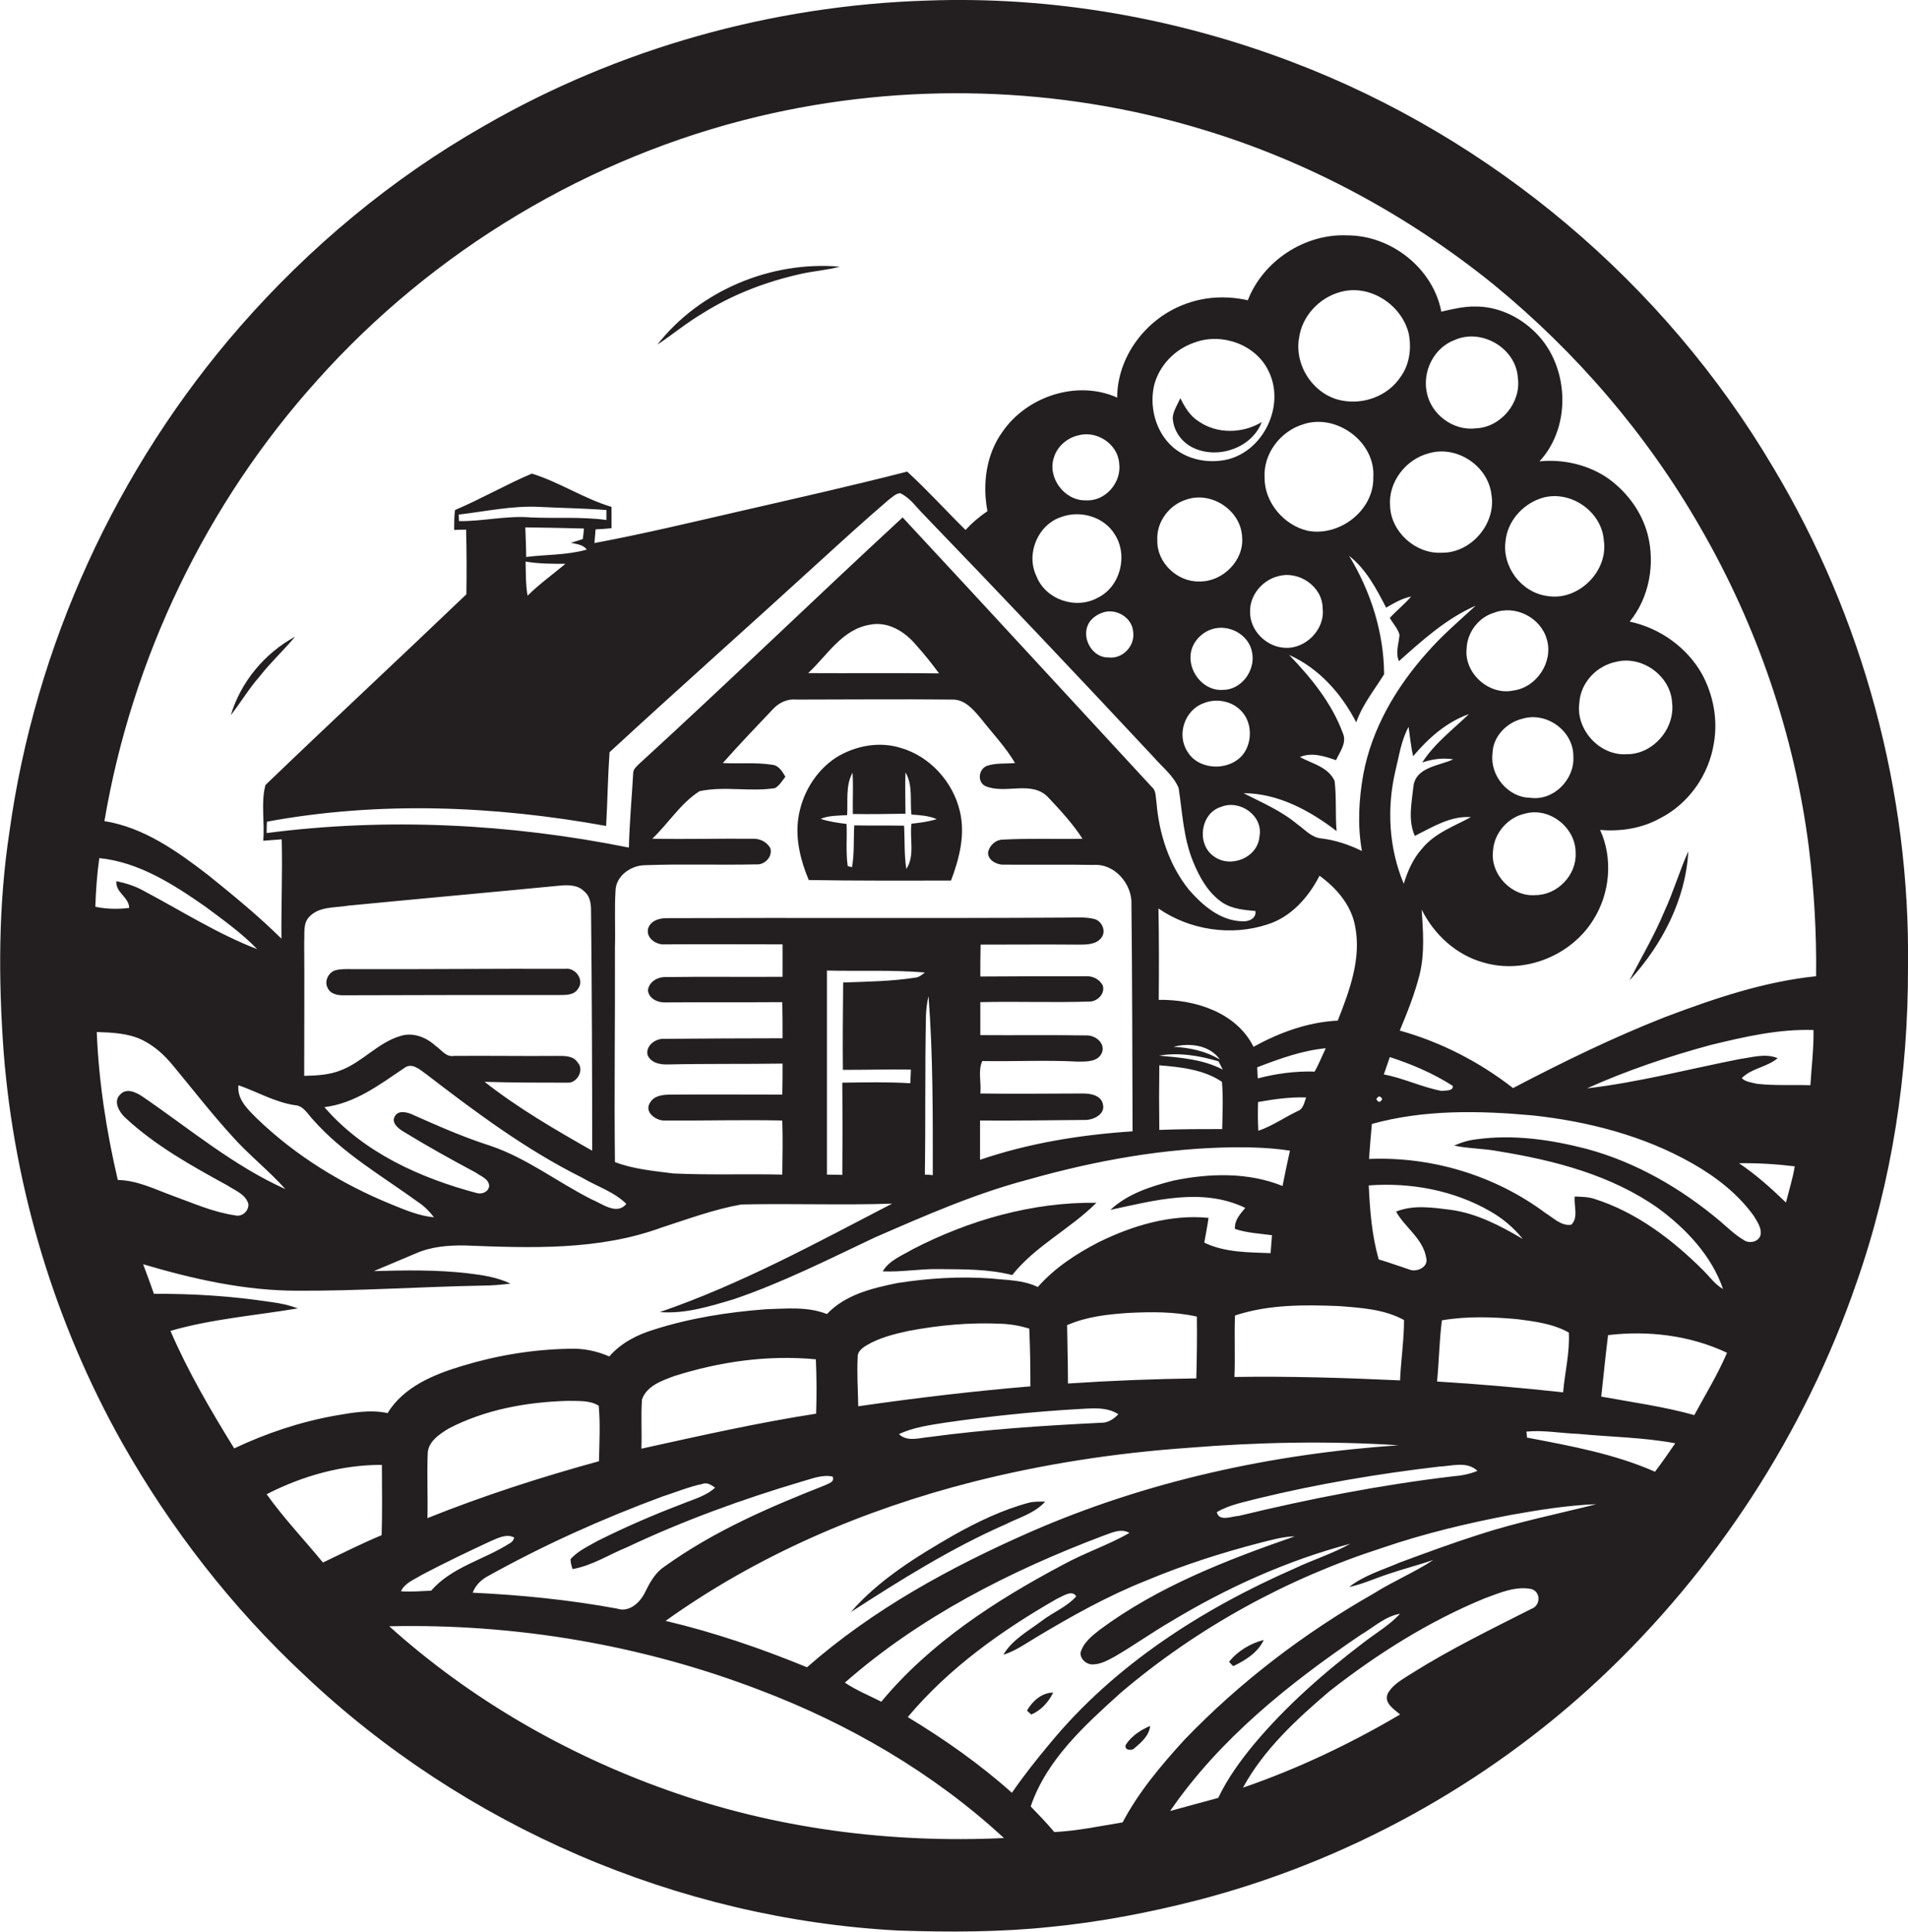 <?xml version="1.0" encoding="utf-8"?>
<!-- Generator: Adobe Illustrator 19.2.0, SVG Export Plug-In . SVG Version: 6.00 Build 0)  -->
<svg version="1.1" id="Layer_1" xmlns="http://www.w3.org/2000/svg" xmlns:xlink="http://www.w3.org/1999/xlink" x="0px" y="0px"
	 viewBox="0 0 670.5 678.7" style="enable-background:new 0 0 670.5 678.7;" xml:space="preserve">
<style type="text/css">
	.st0{fill:#231F20;}
</style>
<g>
	<path class="st0" d="M623.1,164.2C584.9,99.6,524.5,48.6,454.4,21.9C413.5,6.3,369.6-1.4,325.8,0.2C271.3,1.9,217.3,17,170,44.3
		c-32.3,18.4-61.2,42.5-85.6,70.4C41,164.4,12.3,226.9,3.3,292.4c-3.9,25.6-3.9,51.7-2,77.5c3.8,47.9,18,94.9,41.5,136.8
		c17.1,30.3,38.7,58.1,64.1,81.8c56.1,53.2,131.4,85.7,208.7,89.8c18,0.6,36,0.6,53.8-1.3c17.3-1.7,34.4-5,51.2-9.3
		c52.6-13.6,101.7-40.6,141.4-77.7c40.8-38.2,72.2-86.4,90.4-139.3c12.5-35.6,18.2-73.3,18.1-111
		C671.3,278.4,654.7,216.9,623.1,164.2z M34.9,301.5c13.9,1.4,26,9.2,37.2,17c6.3,4.7,12.8,9.3,18.3,15c-14-5.4-26.7-13.5-39.9-20.5
		c-3-1.7-6.3-2.7-9.6-3.4c-0.4,4,4.4,5.5,4.5,9.4c-4,0.5-8,0.4-11.9-0.4C33.7,312.8,34.1,307.1,34.9,301.5z M184.9,195.7
		c0-3.5-0.2-6.9-0.3-10.4c6.9,0.1,13.7,0.2,20.6,0.4c-0.1,1.2-0.2,2.5-0.4,3.7c-1.4,0.5-2.8,0.9-4.2,1.3c2,0.5,4.3,0.6,5.6,2.4
		C199.2,195.1,191.9,194.8,184.9,195.7z M198.7,198.1c-4.4,3.7-9.2,7.1-13.3,11.2c-0.7-4-0.6-8-0.7-12
		C189.3,198.1,194,198.1,198.7,198.1z M186.5,181.8c-8.5-0.7-16.8,1.4-25.2,1.3c0-0.6-0.1-1.7-0.1-2.3c9.4-1.1,18.9-3.2,28.4-2.7
		c7.8,0.4,15.7,0.5,23.5,1.1c0,1.2,0,2.4,0,3.5C204.3,181.5,195.4,182.2,186.5,181.8z M213,290.2c0.5-8.6,0.6-17.3,1.2-25.9
		c24.4-22.5,49.3-44.6,73.8-67c8-7.3,16-14.6,24.3-21.7c1.3-0.9,2.5-2.3,4.1-2.3c3.4,1.6,5.6,4.9,8.2,7.5
		c27.2,28.2,54.1,56.6,80.8,85.2c3,3.5,7,6.5,8.8,10.9c1.3,8.7,1.7,17.7,5.1,25.9c2.2,5.4,5.2,10.8,10.1,14.2
		c3.5,2.4,7.8,2.7,11.8,3.1c0.3,2.7-2.5,3.8-4.7,3.6c-7.7-0.2-13.9-5.6-18.7-11.1c-7-8.7-10.5-19.7-11.4-30.7
		c-0.3-1.6-0.1-3.3-1-4.7c-29.4-31.8-58.7-63.7-88.2-95.4c-31,28.6-61.3,58-92.5,86.5c-1,1-2.3,2-2.2,3.6
		c-0.5,8.7-1.3,17.3-1.5,25.9c-41.8-8.4-85-10.6-127.3-5.1c0-1.3,0-2.7,0.1-4C133.3,281.4,173.8,283.1,213,290.2z M373.1,181.6
		c6.6-2.4,14.9,0,18.6,6.1c4.8,7.3,2.1,18.4-5.9,22.3c-7.7,4.3-18.4,0.7-21.6-7.6C360.4,194.5,364.8,184.2,373.1,181.6z
		 M370.4,160.6c1.2-3.8,4.6-6.7,8.4-7.6c6.5-1.9,14,2.9,14.5,9.8c0.9,6.7-4.8,13.4-11.7,13C374,176,367.9,167.7,370.4,160.6z
		 M398.2,221.9c0.8,4.9-3.6,9.7-8.6,9.1c-5.6,0.2-9.5-6.5-7.3-11.4c1-2.3,3.3-3.8,5.6-4.5C392.4,213.8,397.8,217,398.2,221.9z
		 M543.7,209.4c-9.1-1.2-16-10.4-14.6-19.5c0.7-6.6,5.6-12.3,11.8-14.6c10-3.8,21.9,3.9,22.7,14.5
		C565.3,200.7,554.6,211.3,543.7,209.4z M568.1,232.5c9-2.2,19,5,19.5,14.4c1.1,9.1-6.7,18.2-16,18.1c-9.5,0.6-17.9-8.7-16.6-18
		C555.4,239.8,561.2,233.8,568.1,232.5z M479.1,272c-1.6,8.9-2.1,18.1-0.5,27c-4.5-2.2-9.2-3.8-14.2-4.4c-3.5-0.3-5.8-3.1-8.5-5
		c-5.6-4.7-12.4-7.6-18.9-10.9c12.1,0,23.3,6.1,32.7,13.3c-0.5-5.9,0-11.8-0.7-17.6c-2.2-4.9-7.9-6.1-12.2-8.4
		c4.1-1.8,8.7-0.3,12.7,1.1c1.3-2.9,3.9-6.1,2.4-9.5c-3.9-10.6-11.2-19.5-18.9-27.5c10.5,4.7,18.4,13.6,23.6,23.7
		c2.2-6.3,6.4-11.4,9.8-16.9c-0.1-14.7-4.7-29.1-12.3-41.6c6,4.7,9.6,11.6,13,18.2c2.8-1.6,5.6-3.3,8.8-3.9
		c-2.3,2.7-5.1,4.9-7.5,7.5c1.1,2,2.8,3.7,3.4,5.9c-0.2,3.1-1.5,6.2-0.2,9.3c8.3-7.4,16.7-15,27-19.5c-5.9,5.4-12,10.6-17.2,16.6
		C490.6,241.5,482.1,256,479.1,272z M484.7,387.2c-1.3-0.7-1.3-1.3,0-2C486,385.8,486,386.5,484.7,387.2z M362,538.3
		c-28,12.3-55.3,27.2-78.4,47.5c-16.1-6.6-32.7-12.3-49.7-16.3c32.3-23.1,69.4-39,107.8-48.8c24.8-6.3,50.3-10.2,75.8-12
		c24.6-2,49.4-2.5,74-0.9C447.1,510.8,402.9,520.4,362,538.3z M396.9,538.6c-7.5,4.3-15.8,7-23.4,11.2
		c-23.6,12.5-46.6,27.4-63.8,48.1c-4.3-2.2-8.8-4-12.8-6.7c26.3-23.1,58-39.2,90.5-51.5C390.4,538.7,393.8,536.8,396.9,538.6z
		 M150.3,510.9c0-4.3,4.1-7,7.4-9c12.9-6.7,27.5-9.3,41.8-9.7c3.6,0.1,7.7-0.3,10.9,1.7c0.6,6.5,0.2,13,0.1,19.5
		c-20.4,5.6-40.6,12.1-60.3,20C150.4,525.9,150,518.4,150.3,510.9z M172.4,541.5c2.6-1.1,5.5-2.7,8.3-1.3c-0.2,0.9-0.7,1.6-1.5,2
		c-9,5.8-20.4,8.3-27.7,16.7c-3.5,0.1-7,0.5-10.6,0.2c1.4-3,4.7-4.1,7.4-5.8C156.1,549.2,164.2,545.3,172.4,541.5z M171.6,553.7
		c19.6-10.9,40.1-20.1,61.2-27.9c4.7-1.5,9.2-3.4,14-4.4c1.7-0.7,3.2,0.4,4.5,1.3c-3.3,3-7.7,4.1-11.8,5.8
		c-10,3.8-19.9,8.1-29.5,12.9c-3.3,1.9-6.9,3.5-9.5,6.4c0,1.2,0.3,2.3,0.7,3.5c6.9-1.2,12.8-5.1,19.2-7.7
		c19.7-9.3,40.3-16.8,61.2-23c3.6-1,7.3-2.6,11-1.8c0.8,2-1.5,2.4-2.8,3.1c-19.6,7.7-39.2,16.2-56.4,28.6c-3.3,2.2-5.1,5.7-6.8,9.1
		c-1.7,3.5-5.5,7-9.7,5.6c-16.8-3.1-33.8-4.8-50.8-5.6C167.1,557,169.1,555,171.6,553.7z M225.6,491.7c1.7-4.8,7-6.6,11.3-8.2
		c16-5.1,33-7.5,49.8-5.9c0.3,6.4,0.3,12.7,0.1,19.1c-20.6,3.2-41,7.8-61.4,12.3C225.6,503.2,225.2,497.4,225.6,491.7z M378.6,495.1
		c4.8-0.2,10.1-1,14.4,1.8c-1.7,1.8-3.8,3.1-6.3,3c-20.1,1-40.1,2.3-60.1,5c-3.6,0.3-7.7,1.8-10.7-1c5.2-2.5,11-3.2,16.6-4.1
		C347.8,497.6,363.2,496,378.6,495.1z M375,465.6c6.8-3,14.2-3.8,21.5-4.3c8-0.4,16.2-0.5,24.1,1.3c0.1,7.2,0,14.5-0.2,21.7
		c-15,0.2-30.1,0.8-45.1,1.8C375.3,479.3,375.1,472.5,375,465.6z M301.6,494.1c-0.1-5.8-0.5-11.5-0.2-17.3c-0.1-1.9,1.6-3.2,3.1-4.1
		c4.5-2.7,9.8-4,14.9-5.1c10.6-2,21.4-3,32.2-2.5c3.4,0.1,6.8,0.7,10.1,1.7c0.3,6.8,0.4,13.5,0.4,20.3
		C341.8,488.8,321.7,491.2,301.6,494.1z M434,462.2c11.8-3.9,24.4-3.8,36.6-3.3c7.7,0.6,15.9,1.1,22.8,4.9c0,7.1-1.1,14.1-1.4,21.2
		c-19.4-0.9-38.8-1.5-58.2-1.2C434.1,476.6,433.7,469.4,434,462.2z M407.3,370.9c7-1.2,14.1,0,20.9,2c0.5,1,1,1.9,1.5,2.9
		C422.8,372.2,415,371.6,407.3,370.9z M429.5,396.7c-7.4,0-14.7,0-22.1,0.3c-0.1-7.6-0.1-15.2,0-22.7c7.5,0.6,15.7,1.5,22,5.8
		C429.9,385.5,429.6,391.1,429.5,396.7z M412.4,367.8c5.6-1.5,12.8-0.6,16.3,4.5C423.8,369.3,418.1,368.1,412.4,367.8z M407.2,351.3
		c0.1-10.7,0.1-21.4-0.1-32.1c11,7.6,25.6,9.8,38.3,5.6c8.3-2.6,14.4-9.5,18.3-17.1c5.8,4.2,10.9,10,12.4,17.2
		c2.5,11.5-1.8,23.1-6,33.7c-10.5,0.5-20.5,4.2-29.6,9.2C434.5,355.7,419.9,351.1,407.2,351.3z M440,229.2
		c1.3,6.4-3.8,13.3-10.4,13.2c-7,0.4-12.5-7-11-13.6c0.8-3.6,3.8-6.6,7.2-7.7C431.7,219.1,438.9,222.9,440,229.2z M439.3,214.8
		c-0.1-5.7,4.3-10.9,9.7-12.3c7.3-2.2,15.8,3.5,15.8,11.3c0.9,7.3-6,14.3-13.3,13.8C445,227.3,439.1,221.5,439.3,214.8z
		 M421.6,204.3c-7.8,0.3-15.1-6.6-14.9-14.4c-0.4-6.5,4.2-12.6,10.3-14.4c8.8-3,19.2,3.9,19.5,13.3
		C437.2,196.9,429.7,204.4,421.6,204.3z M422.9,247.1c4.3-1.8,9.7-0.9,13,2.4c3.8,3.6,4.3,9.9,1.7,14.4c-4.1,7.1-16.1,7.3-20.3,0.2
		C413.4,258.2,416.3,249.5,422.9,247.1z M429.1,283.5c6.6-2.7,14.9,3.1,13.5,10.4c-0.6,7.5-10.2,11.3-16,7
		C420.4,296.7,421.8,285.7,429.1,283.5z M465.9,368.3c-1.3,2.7-2.4,5.5-3.9,8.2c-6.8-0.2-13.5,0.7-20,2.4c-0.1-1.3-0.1-2.6-0.2-3.9
		C449.6,372,457.6,369.1,465.9,368.3z M442.1,387.2c5.6-1,11.2-1.8,16.9-1.6c-0.7,1.7-0.9,3.9-2.8,4.7c-4.7,2.2-9,5.3-14,7
		C442,393.9,442,390.6,442.1,387.2z M442,526.5c21-5.1,42.3-8.7,63.7-11.2c4.5-0.2,9.9-2,13.5,1.5c-2.7,1.1-5.6,1.7-8.5,1.9
		c-25.4,3-50.5,7.9-75.3,13.9c-2.4,0.1-7,2.2-7.8-1.3C432,528.7,437.1,527.8,442,526.5z M505,485.4c0.7-7.2,0.8-14.4,1.7-21.5
		c8.8-1.5,17.8-1.2,26.6-0.4c6.1,0.8,12.5,1.6,18,4.7c0.4,6.9-1.4,14-2,21C534.6,487.6,519.8,486.3,505,485.4z M510,425.1
		c-6.4-0.8-13.2-1.9-19.4,0.6c3.2,5.7,9.5,9.5,10.6,16.3c0.8,3.1-3,4.9-5.5,4.2c-3.7-1.2-7.4-2.6-11.2-3.7c-2.4-8.4-3.1-17.2-3.5-26
		c14.7-1.1,29.9,1.7,42.7,9.1c4.4,2.5,8.3,5.8,11.4,9.7C527.3,430.7,519.1,426.4,510,425.1z M488.4,371.4
		c7.7,2.5,15.2,5.7,22.1,10.1c0.4,1.9-2.6,1.6-3.9,1.8c-6.9-1.3-13.4-4.5-20.3-5.8C487,375.4,487.7,373.4,488.4,371.4z M490.4,270.7
		c1.3-5.2,2-10.6,4.6-15.3c0.5,3.4,0.8,6.9,1.6,10.3c5.3-6.3,11.7-12,19.6-14.8c-5.7,5.5-12.1,10.3-16.4,17
		c3.5-1.2,7.3-1.7,10.9-1.1c-5,2.3-13.2,2.7-14,9.5c-0.6,5.7-2,11.9,0.5,17.4c6.2-3.1,12.5-7.1,19.7-6.6c-5.9,3.2-12.7,5.6-17.1,11
		c-3.2,3.5-5.1,7.9-6.5,12.4C488,297.9,487.3,283.8,490.4,270.7z M515.4,227.8c0.2-5.6,4.2-10.9,9.6-12.5c7.5-2.9,16.5,1.7,18.6,9.4
		c2.3,7.9-3.6,16.8-11.7,17.9C523.3,244.5,514.4,236.5,515.4,227.8z M524.5,264.7c0.1-5.9,5-10.9,10.6-12.2
		c8.5-2.5,17.9,4.4,17.8,13.3c0.5,8.1-7,15.7-15.2,14.5C529.9,280.2,523.5,272.4,524.5,264.7z M524.7,298.7
		c0.4-6,5.2-11.5,11.1-12.8c8.7-2.5,18,4.9,17.9,13.8c0.4,7.7-6.4,14.8-14.1,14.8C531.2,315.2,523.5,307.1,524.7,298.7z
		 M518.7,150.5c-7.9,1-15.8-4.8-17.3-12.6c-1.6-7.4,2.5-15.7,9.7-18.4c9.5-4.3,21.7,2.8,22.3,13.3
		C534.6,141.4,527.5,150.1,518.7,150.5z M502,159.3c9.8-3,20.9,4.3,22.1,14.4c1.8,10.3-7.2,20.7-17.5,20.5
		c-9.1,0.5-17.8-7.3-18.1-16.4C487.8,169.4,494,161.4,502,159.3z M492.2,132.4c-4.4,6.7-13,9.9-20.8,8.3
		c-9.7-1.9-16.6-12.2-14.9-21.9c1-7.7,7.1-14.2,14.5-16.2c10.2-2.9,21.4,4.3,24,14.4C496.1,122.2,495.4,128,492.2,132.4z
		 M457.9,149.1c11.7-4,25.6,6.2,24.7,18.7c0.2,11.6-11.9,20.8-23,18.7c-8.4-1.9-15.3-10-15.2-18.7
		C443.9,159.4,450,151.5,457.9,149.1z M431.5,161.4c-7.5,1.8-16.2-0.2-21.3-6.3c-4.5-5.3-6.1-12.7-4.7-19.4
		c1.7-7.2,7.4-13.1,14.4-15.4c9.6-3.5,21.5,0.8,25.9,10.1C451.7,142.3,444.2,158.2,431.5,161.4z M387.6,388.1
		c-0.5-3.2-4.3-3.9-6.9-3.9c-12.1,0-24.1,0.2-36.2,0c0.4-3.7-0.9-8.1,0.7-11.4c11.1,0.2,22.3-0.4,33.4,0.2c3.1,0,7.4,0.2,8.7-3.3
		c1.1-3.4-2.6-6.1-5.7-5.9c-12.4-0.2-24.8,0-37.1-0.1c0-3.9,0-7.8,0-11.6c12.7-0.3,25.5,0.2,38.2-0.2c2.9,0.1,5.8-2.8,4.8-5.7
		c-1.1-2.1-3.4-3.3-5.8-3.2c-12.4,0-24.8,0-37.2,0.1c0-3.8,0-7.5,0.1-11.2c11.4,0,22.7-0.1,34.1,0c2.9,0,6.5,0.1,8.4-2.5
		c1.7-2.3,0.1-5.8-2.5-6.5c-3.2-0.8-6.6-0.5-9.8-0.5c-46.7,0.3-93.4,0-140.1,0.2c-2.7-0.1-5.9,0.7-6.9,3.5c-1,3.4,2.8,6,5.9,5.7
		c13.8-0.1,27.5,0,41.3,0c0,3.8,0,7.6,0,11.4c-13.7,0.1-27.3-0.1-41,0.1c-2.9-0.1-5.9,1.6-6.3,4.6c0.2,2.9,3.4,4.4,6,4.3
		c13.7-0.1,27.5,0,41.2-0.1c0.1,4.2,0.1,8.5,0.1,12.7c-13.8,0-27.6,0.1-41.4,0.2c-3.1-0.3-6.9,2.4-6,5.8c1.3,2.7,4.4,3.3,7.1,3.2
		c13.4-0.3,26.8-0.1,40.3-0.3c0,3.7,0,7.3-0.1,10.9c-13.1,0-26.1-0.1-39.2,0c-2.7,0-5.9,0.3-7.3,2.9c-2.1,3.2,2.1,6.3,5.1,6.2
		c13.8,0.1,27.6-0.3,41.4,0c0.2,6.3,0.1,12.6,0,19c-12.8-0.3-25.6,0.2-38.3-0.4c-6.9-0.9-14-1.5-20.5-4c-0.3-25.1,0.1-50.3,0-75.4
		c0.2-6.6-0.2-13.3,0.2-19.9c0.1-5.2,5.3-8.9,10.2-9c13.1-0.5,26.1,0,39.2-0.3c3,0.3,5.9-2.7,5-5.7c-1.2-2.2-3.7-3.4-6.1-3.3
		c-11.8-0.1-23.6,0.2-35.4,0c5.7-5.4,9.9-12.4,16.6-16.7c8.7-1.9,17.8,0.3,26.6-1.1c1.6-1,2.5-2.6,3.6-4c-1.1-1.8-2.3-4-4.7-4.2
		c-5.7-0.9-11.5-0.3-17.3-0.6c5.6-6.3,11.5-12.5,17.3-18.6c2.1-2.4,5.1-4,8.3-3.7c18.4,0,36.8-0.2,55.1,0c4.5-0.1,7.6,3.8,10.2,6.9
		c4,5.1,8.5,9.8,11.8,15.4c-3.3,0.3-6.8-0.1-9.9,1c-2.9,1.1-3.5,5.7-0.5,7.1c7,3,16.3-2.2,22.1,4c4.3,4.6,8.6,9.2,12,14.5
		c-9.3,0.2-18.7-0.2-28,0.3c-2.4,0-4.5,1.9-5.1,4.1c-0.6,2.8,2.7,4.7,5.1,4.7c10.7,0.1,21.3-0.1,32,0.1c7.4-0.5,13.6,6.9,13.2,14
		c0.3,26.5,0.3,53,0.4,79.6c-18.2,1.2-36.3,4.1-53.6,10c0-4.6,0-9.2,0-13.8c12.4,0.1,24.8-0.1,37.2-0.2
		C384.5,393.4,388.4,391.4,387.6,388.1z M296.2,375.9c8,0,15.9-0.2,23.9-0.1c-0.1,1.6-0.1,3.2-0.2,4.8c-8-0.5-15.9-0.3-23.9-0.2
		c0.1,10.8,0.1,21.6,0,32.4c-1.8,0-3.6-0.1-5.4-0.1c0-23.9,0-47.8,0-71.7c11.5,0.3,23-0.3,34.4,0.7c-1,0.8-2.1,1.7-3.4,1.8
		c-8.4,1.3-16.8,1.4-25.3,1.7C296.2,355.5,296.1,365.7,296.2,375.9z M325.4,356.6c0.1-2.2,0.4-4.5,0.9-6.6
		c1.6,20.9,1.5,41.9,1.5,62.9c-0.7-0.1-2.1-0.2-2.8-0.2C325.3,393.9,325,375.3,325.4,356.6z M141.8,397.6
		c8.3,5.1,16.8,9.8,25.4,14.4c1.8,1.3,4.6,2.2,4.7,4.7c-0.2,2-2.4,3-4.3,2.5c-20-5.3-39.9-14.3-53.6-30.2c10.7-1.3,19.4-7.9,28-13.7
		c2.8-2.2,5.6,0.6,7.9,2.2c17.3,13.3,35,26.5,54.7,36.3c5.2,3.1,11.2,4.9,15.5,9.2c-3.4,4.1-8.5-0.1-12.2-1.6
		c-12.1-6.1-22.9-14.6-35.8-18.9c-9.4-3-18.4-7-27.4-11c-1.9-0.8-4.8-1.5-6,0.8C137.5,394.6,140,396.5,141.8,397.6z M106.9,330.8
		c0.2-2.9-0.5-6.5,1.9-8.8c3.5-3.6,9-3,13.6-3.8c24.7-2.4,49.3-4.6,74-7c3-0.3,6.5-0.4,8.8,1.9c2.1,1.6,2.5,4.3,2.5,6.8
		c0.3,28.1,0.4,56.2,0.4,84.4c-13-7.4-26-14.9-37.8-24.2c9.8,0.3,19.5,0.3,29.3,0.3c3.3,0.1,5.8-4.6,3.4-7.1
		c-1.6-2.5-4.9-2.3-7.4-2.3c-12,0.1-24.1-0.1-36.1,0c-2.8,0.5-4.4-2.2-6.5-3.6c-3.3-3-7.9-4.8-12.3-3.4c-7.8,2.3-13.3,9.1-20.8,12
		c-4.1,1.7-8.6,1.9-13,2C106.9,362.3,107,346.5,106.9,330.8z M284,236.5c6.7-6.2,11.9-15.4,21.7-17c6.3-1.3,12.3,2.4,16.2,7.1
		c2.9,3.2,5.5,6.5,8.1,10C314.6,236.4,299.3,236.6,284,236.5z M110,393.4c10.5,11.9,24.3,19.8,37,29c2.1,1.4,4,3.3,5.5,5.3
		c-5.3-0.5-10.2-2.6-15.1-4.6C120,416,103.8,406,90.3,393c-3.2-3.2-7.1-6.8-6.5-11.7c6.6,2.3,12.7,5.9,19.7,7
		C106.6,388.4,108.1,391.4,110,393.4z M41.4,414.6c-4-17.1-6.7-34.5-7.4-52c5.4,0.2,11.1,0.4,16,2.8c4.3,2.1,7.9,5.4,10.9,9.1
		c6.8,8.2,13.3,16.6,20.5,24.5c5.9,6.7,13,12.2,18.9,18.8c-18.3-8.2-33.8-21.3-50.2-32.5c-2.2-1.5-5.7-3.2-7.9-0.7
		c-2.5,2.4-0.3,6.1,1.7,8c10.6,9.9,23.4,17,36,23.9c2.7,1.8,6.5,3.1,7.4,6.6c0.1,2.5-2.3,4.6-4.8,3.9c-7.6-1.1-14.7-4.3-21.9-6.9
		C54.3,417.8,48.2,414.7,41.4,414.6z M134.1,539.4c-7,2.9-13.7,6.3-20.6,9.6c-6.6-8-13.8-15.6-19.8-24c12.5-6.4,26.5-10.4,40.5-10.3
		C134.2,522.9,134.4,531.2,134.1,539.4z M117.7,497.4c-12.3,2.2-24.2,6.2-35.4,11.5c-8.2-13.3-16.2-26.9-22.4-41.3
		c14.6-4.2,29.9-5.4,44.8-7.9c-3-1.1-6.1-1.8-9.3-2.2c-13.7-2.1-27.5-3-41.3-2.9c-1.2-3.5-2.5-6.9-3.8-10.4
		c17.6,5.2,35.7,9.3,54.2,9.3c21.7,0.1,43.4-1.4,65-1.8c3.3,0,6.6-0.3,9.9-0.7c-4.6-2.2-9.7-3-14.8-3.6c-11-1.3-22.1-1.1-33.2-0.8
		c4.9-2.1,9.8-4.1,14.7-6.2c5.4-2.4,11.5-2.9,17.3-2.8c23.1,0.9,47,1.8,69.1-6.3c9.3-3,18.4-6.4,28-8.1c17.7-0.4,35.3,0.3,53-0.3
		c-26.6,13.8-53.1,28.3-81.6,38.1c8.9,0.7,17.5-2,25.9-4.5c17.1-5.8,33.3-14,49.6-21.7c17.7-7.7,35.4-15.5,54.1-20.4
		c23.7-6.7,48.1-11.1,72.8-11.3c6.4,0,12.7,0.2,19,1.2c-0.9,4.1-1.8,8.3-2.6,12.4c-12.1-4.9-25.7-4.5-38.3-1.9
		c-7.9,2-16.1,4.6-22.2,10.3c15.4-3.3,32.3-8,47.4-0.7c-1.8,2.2-3.9,4.4-3.6,7.4c4.2,1.4,8.6,1.6,13,2.2c-0.2,2.1-0.3,4.2-0.5,6.3
		c-7.8-0.3-16.1-0.2-23.3-3.7c0.5-2.9,1.1-5.8,1.5-8.7c-13.3-1.3-26.7,2.7-38.5,8.5c-8,4.1-15.6,9.1-21.5,15.8
		c-5.1-2.5-10.9-2.4-16.4-3c-11-0.8-22.1-0.1-32.9,1.6c-8.9,1.8-18.4,4.1-24.8,10.9c-6.8-2.7-14.2-1.9-21.3-1.7
		c-13.4,1-26.8,3.1-39.6,7.2c-5.9,1.8-11.5,4.7-15.6,9.4c-4.3-1.9-9.1-2.9-13.9-2.7c-12.8,0.2-25.5,2.3-37.7,6
		c-10,3-20.6,7.3-26.3,16.6C130.3,495.2,123.9,496.3,117.7,497.4z M234.3,628.9c-35.7-12.7-69.3-32.1-97.5-57.5
		c44.2-1,88.6,6.5,129.9,22.3c31.5,11.9,61.3,29.2,86.1,52.1C312.8,647.7,272.2,642.5,234.3,628.9z M319,603.3
		c14.5-17.3,33.1-30.5,52.5-41.6c1.9-0.8,5.3-3.3,6.7-0.8c-3.3,3.7-8.2,5.6-12.1,8.6c-4.8,3.6-10.4,6.6-13.5,11.9
		c4.2-1.3,7.8-3.9,11.5-6.1c12.5-7.5,25.2-14.6,38.8-20c12.9-5.4,26.3-9.7,39.8-13.2c4-1,8.1-2.2,12.3-2.3
		c-23.9,8.3-48,17.6-68.5,32.8c-2.8,2.2-5.9,4.6-6.8,8.2c0,2.1,1.8,3.8,3.9,4c3,0.1,5.6-1.4,8.2-2.8c6.7-3.9,13-8.4,19.7-12.3
		c19.7-11.9,40.8-21.4,63-27.3c-6.2,3.5-13.1,5.6-19.6,8.7c-32.4,14.2-63.1,33.8-85.8,61.3c-4.7,5.6-9.3,11.4-13.5,17.5
		C344.3,619.8,331.9,611.1,319,603.3z M411.2,636.3c17.4-25.3,41.8-44.8,67-61.9c4.5-2.6,8.5-6.5,13.8-7.4
		c-3.6,3.9-8.2,6.6-12.4,9.8c-14.1,10.7-27.5,22.4-38.9,36c-4.8,5.8-9.3,12-12.6,18.9C422.4,633.2,416.8,634.8,411.2,636.3z
		 M538.1,565.3c-14,7.1-28.2,14-41.6,22.4c-3.2,2.1-6.9,3.9-8.8,7.3c-1.5,3.4,2.2,5.5,4.3,7.4c-17.5,10.3-36,19.1-55.2,25.7
		c7.3-13.4,18.8-24,30.3-33.8c16.7-13.1,34.9-24.6,54.6-32.7c5.2-1.9,10.8-4.4,16.4-3.3C541.6,559.3,541.4,564.2,538.1,565.3z
		 M519.7,539.2c-9.4,3-18.6,6.4-27.8,9.8c-6,2.6-12.6,4.5-17.8,8.6c4.8-1,9.2-3.1,13.9-4.6c5.2-1.8,10.5-3.1,15.7-4.9
		c-6.7,4.4-14.2,7.5-21,11.8c-24.4,13.9-47,31.1-66.5,51.4c-8.1,8.9-16,18.2-21.7,29c-8,1.3-15.9,3-24,3.4c-2.6-3.1-5.5-6.1-8.3-9
		c5.6-16.5,19.1-28.6,31.6-39.9c26.9-22.9,58.5-40.2,92.1-51c14.6-5,29.7-8.6,44.9-11.5c10-1.8,20-3.4,30.2-3.8
		C547.1,532,533.2,534.8,519.7,539.2z M581.6,517.1c-14.3-6.3-29.8-9.1-45-12c0-0.5-0.1-1.6-0.2-2.1c6.1-0.6,12.2,0.6,18.3,0.8
		c11.3,1.1,22.8,1.2,34,3.3C586.4,510.5,584,513.9,581.6,517.1z M595.4,497.2c-10.7-3-21.8-4.5-32.7-6.5c0.8-7.2,1.5-14.4,2.4-21.6
		c14.1-1.7,28.9,0.1,41.8,6.2C603.6,483,599.3,490,595.4,497.2z M618.7,433.8c-0.5,2.5-3.9,3.3-5.9,1.9c-3.1-1.8-5.7-4.4-8.4-6.7
		c-13.7-11.5-29.4-20.6-46.7-25.3c-12.7-3.3-25.9-5.2-38.9-3.4c-2.7,0.3-5.3,1.1-7.8,2.2c5.1,1.1,10.4,1,15.6,2
		c19.7,3.2,39.7,8.4,56.1,20c9.8,7.2,18.8,16.7,22.8,28.4c-2.8-1.6-4.6-4.2-6.8-6.4c-10.9-10.9-23.6-20.6-38.5-25.3
		c-2.2-0.7-4.5-0.7-6.8-0.8c-0.4,3.2,1.4,7.3-1.2,9.9c-3.5,0.6-6.3-2.4-9.1-4.1c-17.7-13.2-39.9-19.9-62-19c0.3-4.1,0.6-8.2,1-12.3
		c18.4-5.1,37.7-4.7,56.5-3c19.4,2.1,38.9,7.1,56,16.8c8.3,4.7,16.1,10.7,21.7,18.5C617.5,429.2,619.1,431.4,618.7,433.8z
		 M627.6,422.5c-5.2-5-10.5-9.8-16.5-13.8c6.5-0.1,13.1,0.3,19.6,1.1C630,414.1,628.7,418.2,627.6,422.5z M636.2,381.3
		c-6.3-0.2-12.5,0.2-18.8-0.5c-1.8-0.5-4-0.6-5.3-2c3.4-3.5,8.8-3.8,12.6-7c-4.3-1.8-8.9-0.3-13.3,0.3c-17.9,3.5-35.6,8.2-53.7,10.3
		c14-6.3,28.6-11.2,43.3-15.2c11.9-2.9,24-5.7,36.3-5.3C637.4,368.4,636.6,374.8,636.2,381.3z M638.2,343
		c-18.4,1.9-36,7.9-53.2,14.4c-18.3,7.2-35.9,15.8-53.3,24.9c-11.8-9.2-25.4-16.2-39.8-20.2c2.7-6.5,5.3-13,7-19.8
		c1.8-7.4,1.2-15.1,0.7-22.7c4.4,8.8,12.2,16,21.8,18.6c14.3,4.2,30.7-2.4,38.5-15c5.9-9.3,7-21.6,2.4-31.6c7.2,0.6,14.5-0.5,20.9-4
		c10.2-5.1,17.4-15.4,19.1-26.6c1.4-8.2-0.2-16.7-4.1-24c-5.3-9.5-14.8-16.3-25.5-18.6c6.9-8.4,9-20.3,6.3-30.7
		c-2.2-8.3-7.8-15.6-14.9-20.3c-6.8-4.3-15.1-6.1-23.1-5.3c11.7-12.6,10.4-34.7-2.4-46.2c-5.4-5-12.6-8.2-20-8.2
		c-4.1-0.1-8.1,0.9-12.1,1.8c-2.9-15.2-17.6-26.8-33-26.8c-14.9-0.7-29.6,8.9-35,22.8c-7.5-1.7-15.5-1.3-22.7,1.6
		c-13.2,5.1-23.2,18.3-23.2,32.6c-14-6.3-31.7-0.5-40.3,12c-5.8,8-7.1,18.4-5.3,27.9c-2.8,1.9-5.4,4.1-7.7,6.6
		c-6.9-6.8-13.4-14-20.5-20.5c-19.5,5-39.1,9.4-58.7,13.9c-17,3.9-34,8-51.2,11.2c0.1-1.6,0.3-3.2,0.4-4.8c1.8-0.1,3.7-0.2,5.6-0.4
		c0-2.5,0-5,0-7.5c-9.7-2.9-18.3-8.7-28-11.7c-9.2,3.9-17.8,8.9-27,12.8c-0.3,2.3-0.3,4.7-0.3,7c1.4-0.1,2.8-0.1,4.2-0.1
		c0.2,7.6,0.2,15.2,0.1,22.7c-23.4,22.4-47.2,44.5-70.6,67c-1.7,6.2-0.2,13.1-0.8,19.6c2.2-0.2,4.3-0.3,6.5-0.5
		c0.3,11.6-0.2,23.3-0.1,34.9c-8.1-8-16.9-15.2-25.7-22.3c-10.9-8.4-22.7-16.8-36.5-19c9.7-57.3,35.8-111.6,74.7-154.8
		C152.2,88,207,55.1,266.6,40.9c51.2-12.2,105.7-10.7,156,4.6c37.2,11.2,72,30,102.2,54.4c29.1,23.8,54,52.8,72.7,85.4
		c20,34.6,33.2,73.1,38.2,112.8C637.5,312.8,638.4,327.9,638.2,343z"/>
	<path class="st0" d="M231,121.1c5.4-3.6,10.3-7.7,15.9-11c10.6-6.7,22.5-11.2,34.7-13.9c4.5-1,9.1-1.3,13.5-2.5
		C271.1,91.6,245.9,102,231,121.1z"/>
	<path class="st0" d="M421.3,148.1c-3.1-1.9-5-5.1-6.5-8.2c-1,2.2-2.4,4.3-2.7,6.8c0.2,4.8,3.4,9.1,7.8,10.9
		c8.6,3.7,20.1-0.4,23.5-9.3C436.8,152.3,427.8,152.6,421.3,148.1z"/>
	<path class="st0" d="M81.1,251.3c3.5-4.5,6.4-9.4,10.2-13.7c3.8-4.9,8.4-9.1,12.4-13.9C93,229.5,84.6,239.6,81.1,251.3z"/>
	<path class="st0" d="M316.6,262.8c-7.6-2.4-16-0.8-22.7,3.3c-7.4,4.8-12.2,13-13.4,21.6c-1,7.4,0.9,14.8,3.7,21.5
		c16.7,0.3,33.3,0.2,50,0.2c2.9-7.7,5.1-16.1,3.1-24.4C334.9,274.8,326.9,265.8,316.6,262.8z M320.3,289.4
		c-0.7,5.2,1.3,11.3-1.8,15.9c-0.8-5-0.5-10.1-0.8-15.2c-5.8-0.1-11.7,0-17.5-0.1c-0.3,4.9,0.1,9.8-0.8,14.7
		c-0.4-0.1-1.1-0.3-1.5-0.4c-0.7-4.9-0.2-9.9-0.4-14.8c-3.1-0.4-6.2-0.8-9.1-1.8c2.9-1.2,6.1-1.1,9.3-1.3c0.3-5-0.6-10.4,1.9-14.9
		c0.3,4.8,0,9.7,0.1,14.5c6.2,0.1,12.3,0,18.5-0.1c0-4.8-0.2-9.7,0-14.5c2.7,4.5,1.5,9.9,2.1,14.8c3,0.2,6.1,0.4,8.9,1.6
		C326.3,288.7,323.3,289.1,320.3,289.4z"/>
	<path class="st0" d="M572.6,344.5c11.4-12.4,19.8-28.4,20.7-45.4c-3.1,6.9-5.2,14.2-8.4,21.1C581.4,328.6,576.8,336.4,572.6,344.5z
		"/>
	<path class="st0" d="M120.5,349.7c25.3-0.1,50.7-0.1,76.1-0.1c2.3,0,5.2,0.1,6.6-2.3c2.2-3-1-7.4-4.5-6.9c-25-0.1-50,0.2-75,0.1
		c-1.9,0-3.9-0.1-5.8,0.4c-2.5,0.7-4.1,4-2.7,6.3C116.1,349.2,118.5,349.7,120.5,349.7z"/>
	<path class="st0" d="M329.6,445.9c8.7,0.1,17.6-0.1,26.1,2.1c8.2-10.3,20.4-16.2,29.6-25.4c-22.5-0.3-44.8,6.1-64.7,16.4
		c-3.7,2.2-8.1,3.8-10.4,7.7C316.7,447,323.1,445.8,329.6,445.9z"/>
	<path class="st0" d="M361.5,528c-9.3,2.5-18,6.7-26.4,11.4c-13,7.5-26.2,15.6-36.1,27c17.5-11.3,35.2-22.4,54.3-30.8
		c4.8-2.4,10.3-3.9,14-8C365.4,527.6,363.4,527.5,361.5,528z"/>
	<path class="st0" d="M431.9,583.9c0.4,0.4,1.1,1.2,1.5,1.5c4.2-2,8.7-4.8,10.7-9.2C439.4,577.4,434.9,580.1,431.9,583.9z"/>
	<path class="st0" d="M360.9,601c0.4,0.4,1.1,1.1,1.5,1.4c3.4-1.4,6.1-4.4,7.7-7.7C366.1,594.7,362.8,597.7,360.9,601z"/>
	<path class="st0" d="M395.7,612.9c-1,2,2.1,2.5,3.1,1.2c2.4-2,5-4.3,5.4-7.7C400.9,607.8,397.7,609.9,395.7,612.9z"/>
</g>
</svg>
